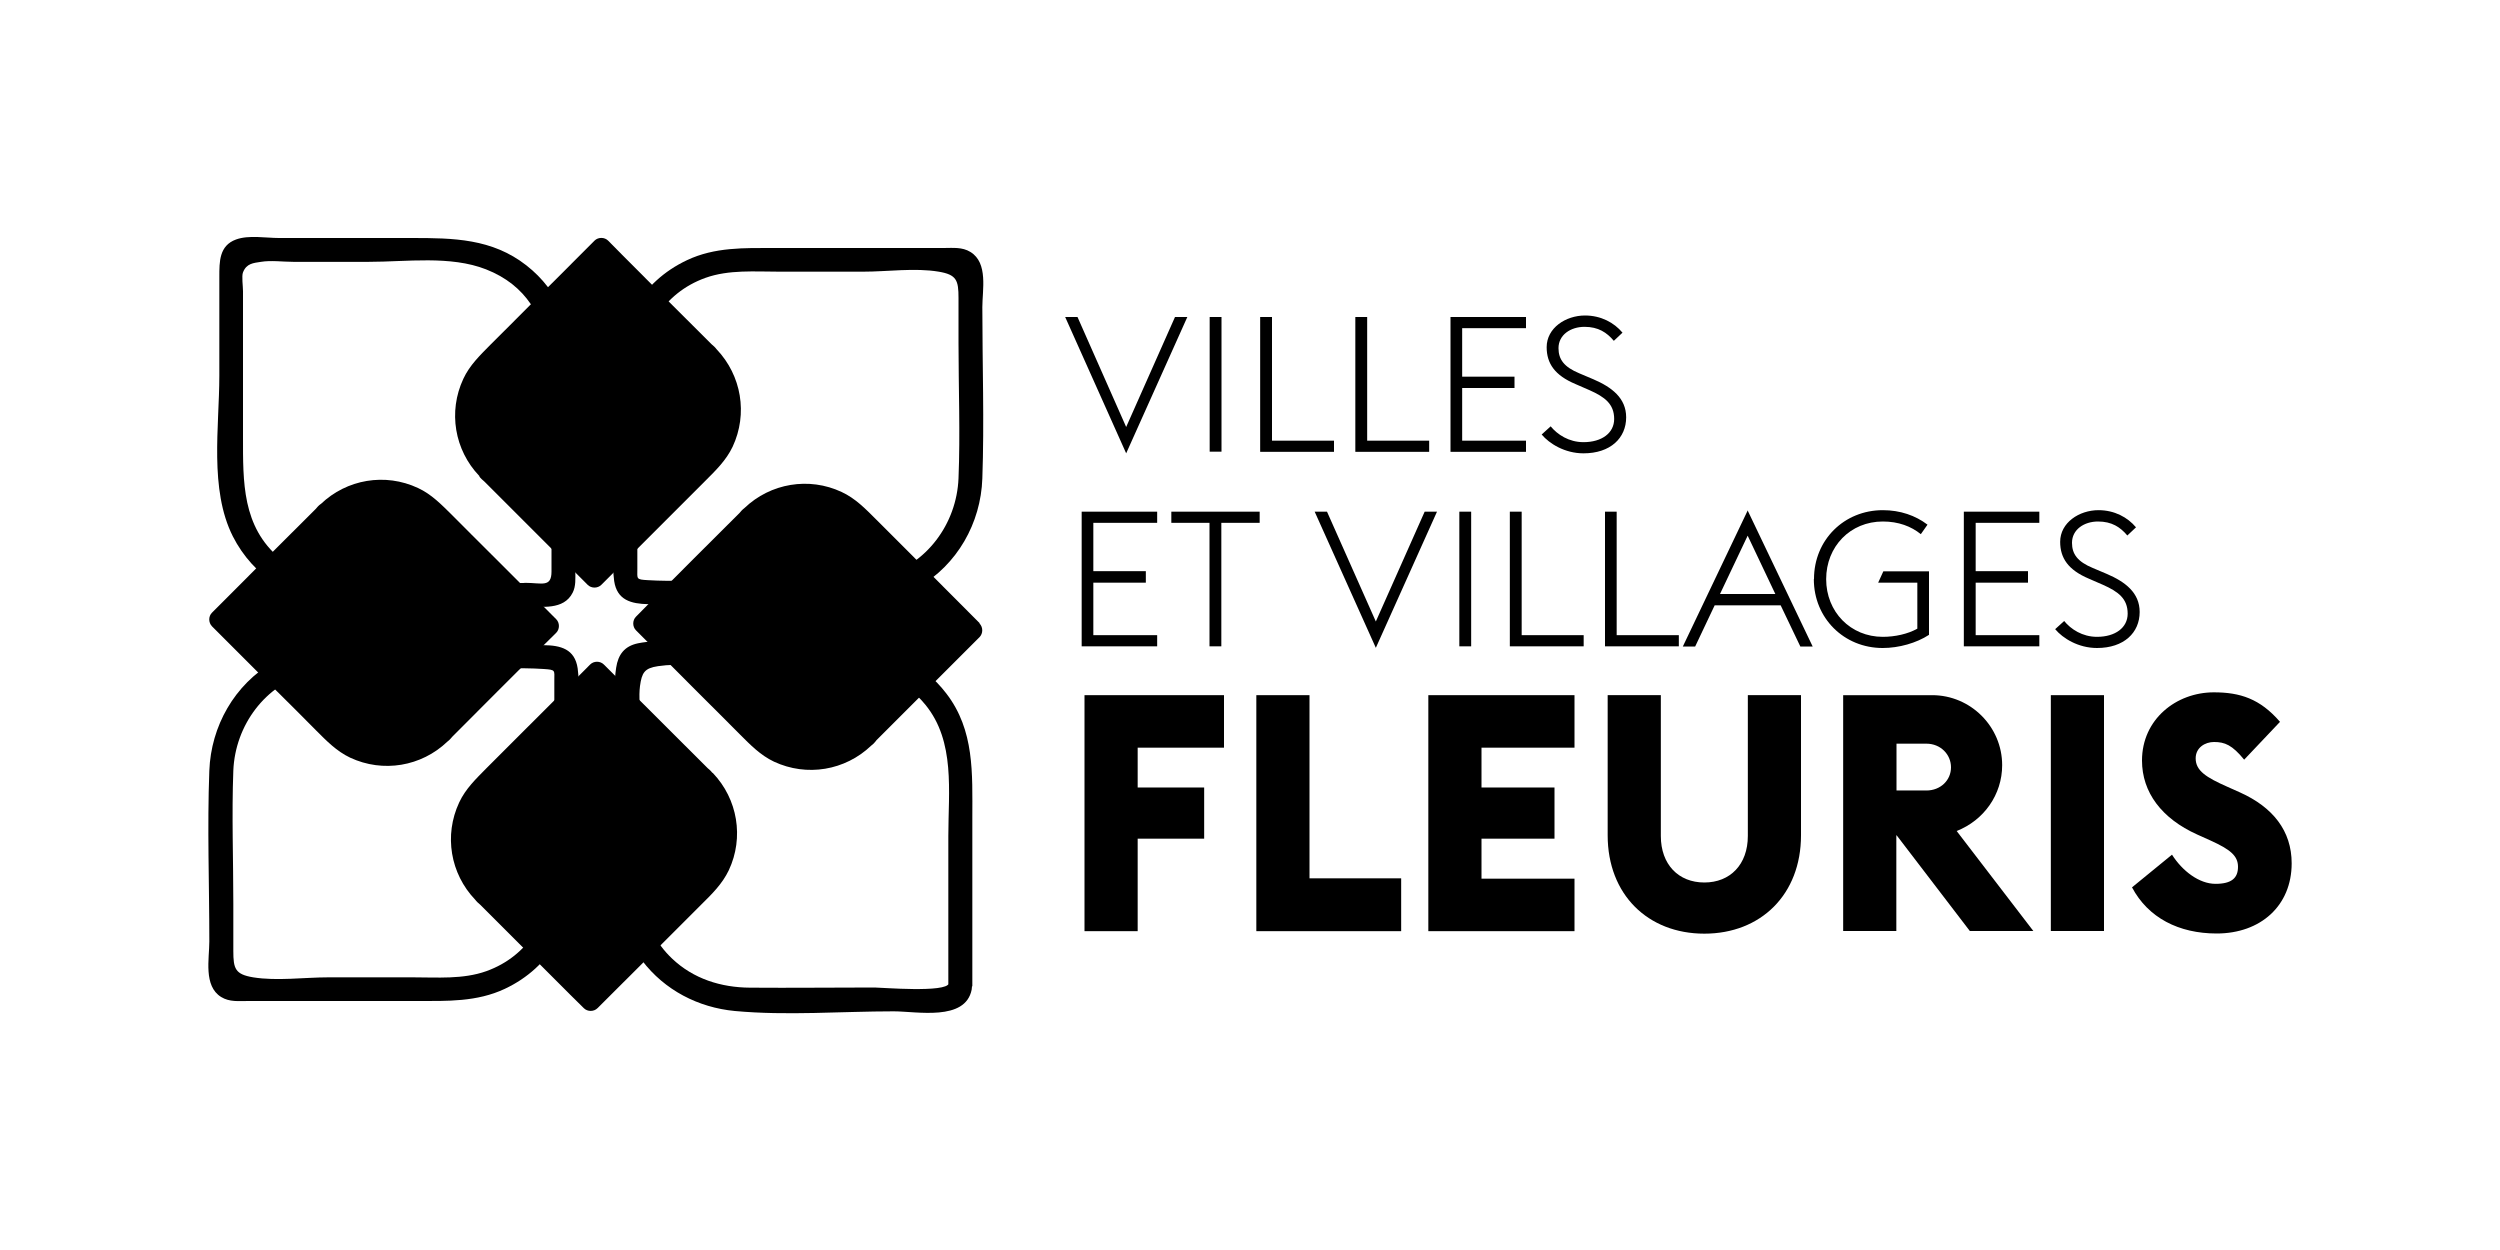 <?xml version="1.0" encoding="UTF-8"?>
<svg xmlns="http://www.w3.org/2000/svg" id="Calque_1" data-name="Calque 1" viewBox="0 0 150 75">
  <defs>
    <style>
      .cls-1 {
        stroke-width: 0px;
      }
    </style>
  </defs>
  <polygon class="cls-1" points="63.91 19.02 64.65 19.02 67.57 25.62 70.5 19.02 71.24 19.02 67.57 27.2 63.91 19.02"></polygon>
  <rect class="cls-1" x="72.58" y="19.02" width=".71" height="8.08"></rect>
  <polygon class="cls-1" points="75.61 19.02 76.32 19.02 76.32 26.44 80.04 26.44 80.04 27.11 75.61 27.11 75.61 19.02"></polygon>
  <polygon class="cls-1" points="81.32 19.02 82.03 19.02 82.03 26.44 85.75 26.44 85.75 27.11 81.32 27.11 81.32 19.02"></polygon>
  <polygon class="cls-1" points="87.03 19.02 91.56 19.02 91.56 19.69 87.73 19.69 87.73 22.6 90.87 22.6 90.87 23.28 87.73 23.28 87.73 26.44 91.56 26.44 91.56 27.11 87.03 27.11 87.03 19.02"></polygon>
  <path class="cls-1" d="M92.5,26.07l.54-.49c.4.49,1.09.95,1.97.95,1.1,0,1.84-.55,1.84-1.39,0-.9-.56-1.32-1.48-1.73l-.85-.37c-1.23-.52-1.72-1.23-1.72-2.21,0-1.15,1.14-1.9,2.3-1.9.96,0,1.75.43,2.25,1.03l-.52.49c-.42-.5-.93-.84-1.76-.84s-1.56.48-1.56,1.28c0,.67.33,1.13,1.25,1.51l.85.36c1.09.47,1.96,1.12,1.96,2.28,0,1.24-.94,2.16-2.56,2.16-1.12,0-2.05-.58-2.51-1.13"></path>
  <polygon class="cls-1" points="64.9 30.7 69.43 30.7 69.43 31.37 65.6 31.37 65.6 34.27 68.75 34.27 68.75 34.96 65.6 34.96 65.6 38.11 69.43 38.11 69.43 38.78 64.9 38.78 64.9 30.7"></polygon>
  <polygon class="cls-1" points="72.57 31.37 70.28 31.37 70.28 30.7 75.58 30.7 75.58 31.37 73.28 31.37 73.28 38.78 72.57 38.78 72.57 31.37"></polygon>
  <polygon class="cls-1" points="78.88 30.7 79.62 30.7 82.55 37.29 85.48 30.7 86.22 30.7 82.55 38.87 78.88 30.7"></polygon>
  <rect class="cls-1" x="87.56" y="30.7" width=".71" height="8.08"></rect>
  <polygon class="cls-1" points="90.59 30.7 91.3 30.7 91.3 38.11 95.02 38.11 95.02 38.78 90.59 38.78 90.59 30.7"></polygon>
  <polygon class="cls-1" points="96.3 30.7 97 30.7 97 38.11 100.73 38.11 100.73 38.78 96.3 38.78 96.3 30.7"></polygon>
  <path class="cls-1" d="M103.19,35.64h3.33l-1.66-3.5-1.66,3.5ZM104.85,30.61l3.91,8.18h-.74l-1.18-2.47h-3.96l-1.17,2.47h-.74l3.9-8.18Z"></path>
  <path class="cls-1" d="M108.84,34.74c0-2.35,1.81-4.13,4.13-4.13,1.04,0,1.96.32,2.68.87l-.4.57c-.58-.47-1.34-.76-2.28-.76-1.95,0-3.4,1.5-3.4,3.46s1.46,3.46,3.4,3.46c.73,0,1.5-.17,2.07-.49v-2.76h-2.35l.31-.68h2.74v3.81c-.75.49-1.8.79-2.78.79-2.32,0-4.13-1.79-4.13-4.13"></path>
  <polygon class="cls-1" points="117.83 30.7 122.36 30.7 122.36 31.37 118.54 31.37 118.54 34.27 121.68 34.27 121.68 34.96 118.54 34.96 118.54 38.11 122.36 38.11 122.36 38.78 117.83 38.78 117.83 30.7"></polygon>
  <path class="cls-1" d="M123.31,37.75l.54-.49c.4.49,1.09.95,1.97.95,1.1,0,1.84-.55,1.84-1.39,0-.9-.56-1.32-1.48-1.73l-.85-.37c-1.23-.52-1.72-1.23-1.72-2.21,0-1.15,1.14-1.9,2.3-1.9.96,0,1.75.43,2.25,1.03l-.52.49c-.42-.5-.93-.84-1.76-.84s-1.56.48-1.56,1.28c0,.67.33,1.13,1.25,1.51l.85.36c1.09.47,1.96,1.12,1.96,2.28,0,1.24-.94,2.16-2.56,2.16-1.12,0-2.05-.58-2.51-1.13"></path>
  <polygon class="cls-1" points="65.07 41.71 73.44 41.71 73.44 44.86 68.26 44.86 68.26 47.25 72.25 47.25 72.25 50.32 68.26 50.32 68.26 55.87 65.07 55.87 65.07 41.71"></polygon>
  <polygon class="cls-1" points="75.38 41.71 78.57 41.71 78.57 52.7 84.07 52.7 84.07 55.87 75.38 55.87 75.38 41.71"></polygon>
  <polygon class="cls-1" points="85.7 41.71 94.47 41.71 94.47 44.86 88.89 44.86 88.89 47.25 93.27 47.25 93.27 50.32 88.89 50.32 88.89 52.72 94.47 52.72 94.47 55.87 85.7 55.87 85.7 41.71"></polygon>
  <path class="cls-1" d="M96.46,50.12v-8.41h3.19v8.45c0,1.71,1.06,2.79,2.61,2.79s2.61-1.08,2.61-2.79v-8.45h3.19v8.41c0,3.55-2.41,5.9-5.8,5.9s-5.8-2.35-5.8-5.9"></path>
  <path class="cls-1" d="M115.58,47.43c.86,0,1.48-.62,1.48-1.39s-.62-1.42-1.48-1.42h-1.79v2.81h1.79ZM113.82,50.12h-.04v5.74h-3.19v-14.15h5.34c2.31,0,4.2,1.89,4.2,4.2,0,1.77-1.1,3.31-2.73,3.95l4.6,6h-3.81l-4.39-5.74Z"></path>
  <rect class="cls-1" x="123.05" y="41.71" width="3.19" height="14.15"></rect>
  <path class="cls-1" d="M127.91,53.25l2.41-1.97c.62.98,1.63,1.75,2.61,1.75s1.35-.36,1.35-1.02-.46-1.04-1.65-1.58l-.8-.36c-2.13-.96-3.31-2.53-3.31-4.44,0-2.47,2.05-4.09,4.31-4.09,1.57,0,2.77.38,3.97,1.77l-2.15,2.27c-.72-.88-1.16-1.06-1.81-1.06-.54,0-1.1.34-1.1.98,0,.74.62,1.14,1.91,1.71l.76.34c1.95.88,3.09,2.29,3.09,4.25,0,2.55-1.87,4.21-4.5,4.21-2.27,0-4.11-.94-5.08-2.77"></path>
  <path class="cls-1" d="M28.76,28.59c.08.11.18.2.29.29l6.21,6.21c.22.22.6.22.82,0l3.88-3.88c.79-.79,1.58-1.58,2.36-2.36.63-.63,1.25-1.23,1.64-2.05.92-1.97.53-4.27-.96-5.84,0,0,0-.01-.01-.01-.08-.11-.18-.2-.29-.29-1.81-1.8-3.61-3.6-5.41-5.41-.27-.27-.54-.54-.8-.81-.22-.22-.6-.22-.82,0-1.29,1.29-2.58,2.59-3.88,3.88-.79.79-1.57,1.58-2.36,2.36-.62.63-1.25,1.23-1.63,2.05-.92,1.97-.53,4.27.96,5.83,0,0,0,.01.01.01"></path>
  <path class="cls-1" d="M32.56,38.77c.27-.27.54-.54.81-.8.22-.22.22-.6,0-.82l-3.88-3.88c-.79-.78-1.57-1.57-2.36-2.36-.63-.62-1.23-1.25-2.05-1.63-1.97-.92-4.27-.53-5.83.96,0,0-.01,0-.02.01-.11.08-.2.18-.29.29-1.81,1.8-3.61,3.6-5.41,5.41-.27.27-.54.54-.81.81-.22.22-.22.59,0,.82,1.29,1.29,2.59,2.59,3.88,3.88.79.78,1.58,1.57,2.36,2.36.63.63,1.23,1.25,2.05,1.64,1.97.92,4.27.53,5.83-.96,0,0,.01,0,.01-.01.11-.08.2-.18.29-.29,1.8-1.81,3.6-3.61,5.41-5.41"></path>
  <path class="cls-1" d="M42.74,46.37c-.08-.11-.18-.2-.29-.29l-6.22-6.21c-.22-.22-.6-.22-.82,0-1.29,1.29-2.58,2.59-3.87,3.87-.79.79-1.58,1.58-2.36,2.36-.62.63-1.25,1.23-1.63,2.05-.92,1.97-.53,4.27.96,5.83,0,0,0,0,0,0,.08.11.19.21.3.3,0,0,0,0,.01.01,1.8,1.8,3.6,3.6,5.4,5.4.27.27.54.54.81.8.22.22.6.22.82,0,1.29-1.29,2.59-2.58,3.88-3.87.79-.79,1.58-1.58,2.36-2.36.63-.62,1.25-1.23,1.64-2.05.92-1.96.53-4.27-.96-5.83,0,0,0-.01-.01-.01"></path>
  <path class="cls-1" d="M58.78,37.39c-1.29-1.29-2.58-2.59-3.87-3.88-.79-.79-1.58-1.58-2.36-2.36-.62-.62-1.23-1.25-2.05-1.63-1.96-.92-4.27-.53-5.83.96,0,0-.01,0-.01.01-.11.08-.2.18-.29.29-1.81,1.8-3.61,3.6-5.41,5.41-.27.27-.54.54-.8.81-.22.22-.22.6,0,.82,1.29,1.29,2.59,2.59,3.87,3.88.79.79,1.58,1.57,2.36,2.36.63.63,1.23,1.25,2.05,1.64,1.97.92,4.27.53,5.83-.96,0,0,0,0,0,0,.11-.08.21-.18.3-.3,0,0,0,0,0-.01,1.8-1.8,3.6-3.6,5.4-5.4l.8-.8c.22-.22.22-.6,0-.82"></path>
  <path class="cls-1" d="M36.84,22.45c-.23,3.02,0,6.15,0,9.18,0,1.04-.13,2.19.01,3.23.17,1.15,1.02,1.37,2.04,1.39,2.07.04,4.14,0,6.21,0,3.18,0,7.12.65,9.99-1.01,2.34-1.35,3.76-3.85,3.85-6.53.12-3.41,0-6.86,0-10.28,0-1.03.36-2.65-.71-3.31-.5-.31-1.06-.24-1.63-.24-1.13,0-2.26,0-3.39,0-2.25,0-4.49,0-6.74,0-1.81,0-3.58-.06-5.25.73-2.8,1.32-4.07,3.89-4.4,6.83-.1.91,1.32.9,1.42,0,.28-2.56,1.53-4.85,4.09-5.77,1.4-.5,2.96-.37,4.42-.37,1.68,0,3.36,0,5.05,0,1.44,0,3.1-.24,4.52,0,1.08.18,1.19.52,1.19,1.58v2.7c0,2.7.11,5.42,0,8.12-.11,2.72-1.91,5.18-4.58,5.9-1.42.38-3.03.21-4.49.21h-5.05c-1.5,0-3.02.09-4.52,0-.72-.04-.63-.07-.63-.67v-3.73c0-2.63-.2-5.35,0-7.98.07-.91-1.35-.91-1.42,0"></path>
  <path class="cls-1" d="M31.51,36.39c.98,0,2.31.24,2.85-.83.2-.39.16-.86.16-1.28v-5.06c0-4.52,1.08-10.16-2.94-13.3-2.06-1.61-4.38-1.64-6.87-1.64-1.8,0-3.6,0-5.41,0h-2.56c-.78,0-1.82-.19-2.58.09-1.01.37-1,1.33-1,2.24v5.93c0,3.05-.61,6.82.81,9.64,1.22,2.41,3.64,3.95,6.31,4.19,3.68.33,7.53.03,11.23.03.92,0,.92-1.42,0-1.42-2.79,0-5.57,0-8.36,0-2.28,0-4.48.1-6.35-1.47-2.28-1.91-2.22-4.59-2.22-7.32v-8.72c0-.28-.09-.91,0-1.13.21-.54.63-.56,1.08-.63.6-.1,1.32,0,1.93,0,1.52,0,3.03,0,4.55,0,2.24,0,4.88-.39,7.02.45,4.89,1.92,3.93,7.65,3.93,11.88v6.25c0,.98-.58.68-1.58.68-.92,0-.92,1.42,0,1.42"></path>
  <path class="cls-1" d="M34.67,52.51c.23-3.02,0-6.15,0-9.18,0-1.05.13-2.19-.01-3.23-.17-1.16-1.02-1.38-2.04-1.39-2.07-.04-4.14,0-6.21,0-3.18,0-7.12-.65-10,1.01-2.34,1.35-3.75,3.85-3.85,6.52-.13,3.4,0,6.84,0,10.25,0,1.03-.36,2.67.71,3.33.5.31,1.06.24,1.63.24,1.13,0,2.26,0,3.39,0,2.25,0,4.49,0,6.74,0,1.81,0,3.58.06,5.26-.73,2.8-1.32,4.07-3.89,4.4-6.83.1-.91-1.32-.9-1.42,0-.28,2.56-1.53,4.85-4.09,5.77-1.4.5-2.96.37-4.42.37-1.68,0-3.37,0-5.05,0-1.44,0-3.1.23-4.52,0-1.08-.18-1.19-.52-1.19-1.58v-2.84c0-2.65-.1-5.33,0-7.98.11-2.72,1.91-5.17,4.58-5.89,1.42-.38,3.03-.21,4.49-.21,1.68,0,3.37,0,5.05,0,1.49,0,3.02-.1,4.51,0,.72.05.63.07.63.67v3.73c0,2.63.2,5.35,0,7.98-.07.91,1.35.91,1.42,0"></path>
  <path class="cls-1" d="M58.34,59.19c0-3.38,0-6.75,0-10.13,0-2.65.14-5.24-1.56-7.45-1.35-1.76-3.36-2.82-5.57-3.01-2.8-.25-5.71-.03-8.53-.03-1.38,0-3.06-.25-4.41.03-.8.17-1.18.67-1.3,1.46-.24,1.61,0,3.45,0,5.08v5.05c0,2.65-.14,5.24,1.56,7.45,1.35,1.77,3.36,2.81,5.56,3.02,3.12.29,6.39.02,9.53.02,1.39,0,4.3.61,4.68-1.3.18-.89-1.19-1.28-1.37-.38-.12.58-4.07.25-4.45.25-2.49,0-4.99.03-7.48.01-1.74-.01-3.4-.53-4.68-1.75-1.95-1.85-1.92-4.28-1.92-6.78,0-2.53,0-5.06,0-7.59,0-.63-.08-1.35,0-1.98.11-.8.27-1.07,1.08-1.19,1.26-.19,2.73,0,4.01,0,2.33,0,4.68-.07,7.01-.02,1.94.04,3.78.81,5.02,2.33,1.81,2.21,1.38,5.21,1.38,7.88,0,3,0,6.01,0,9.01,0,.92,1.42.92,1.42,0"></path>
</svg>
